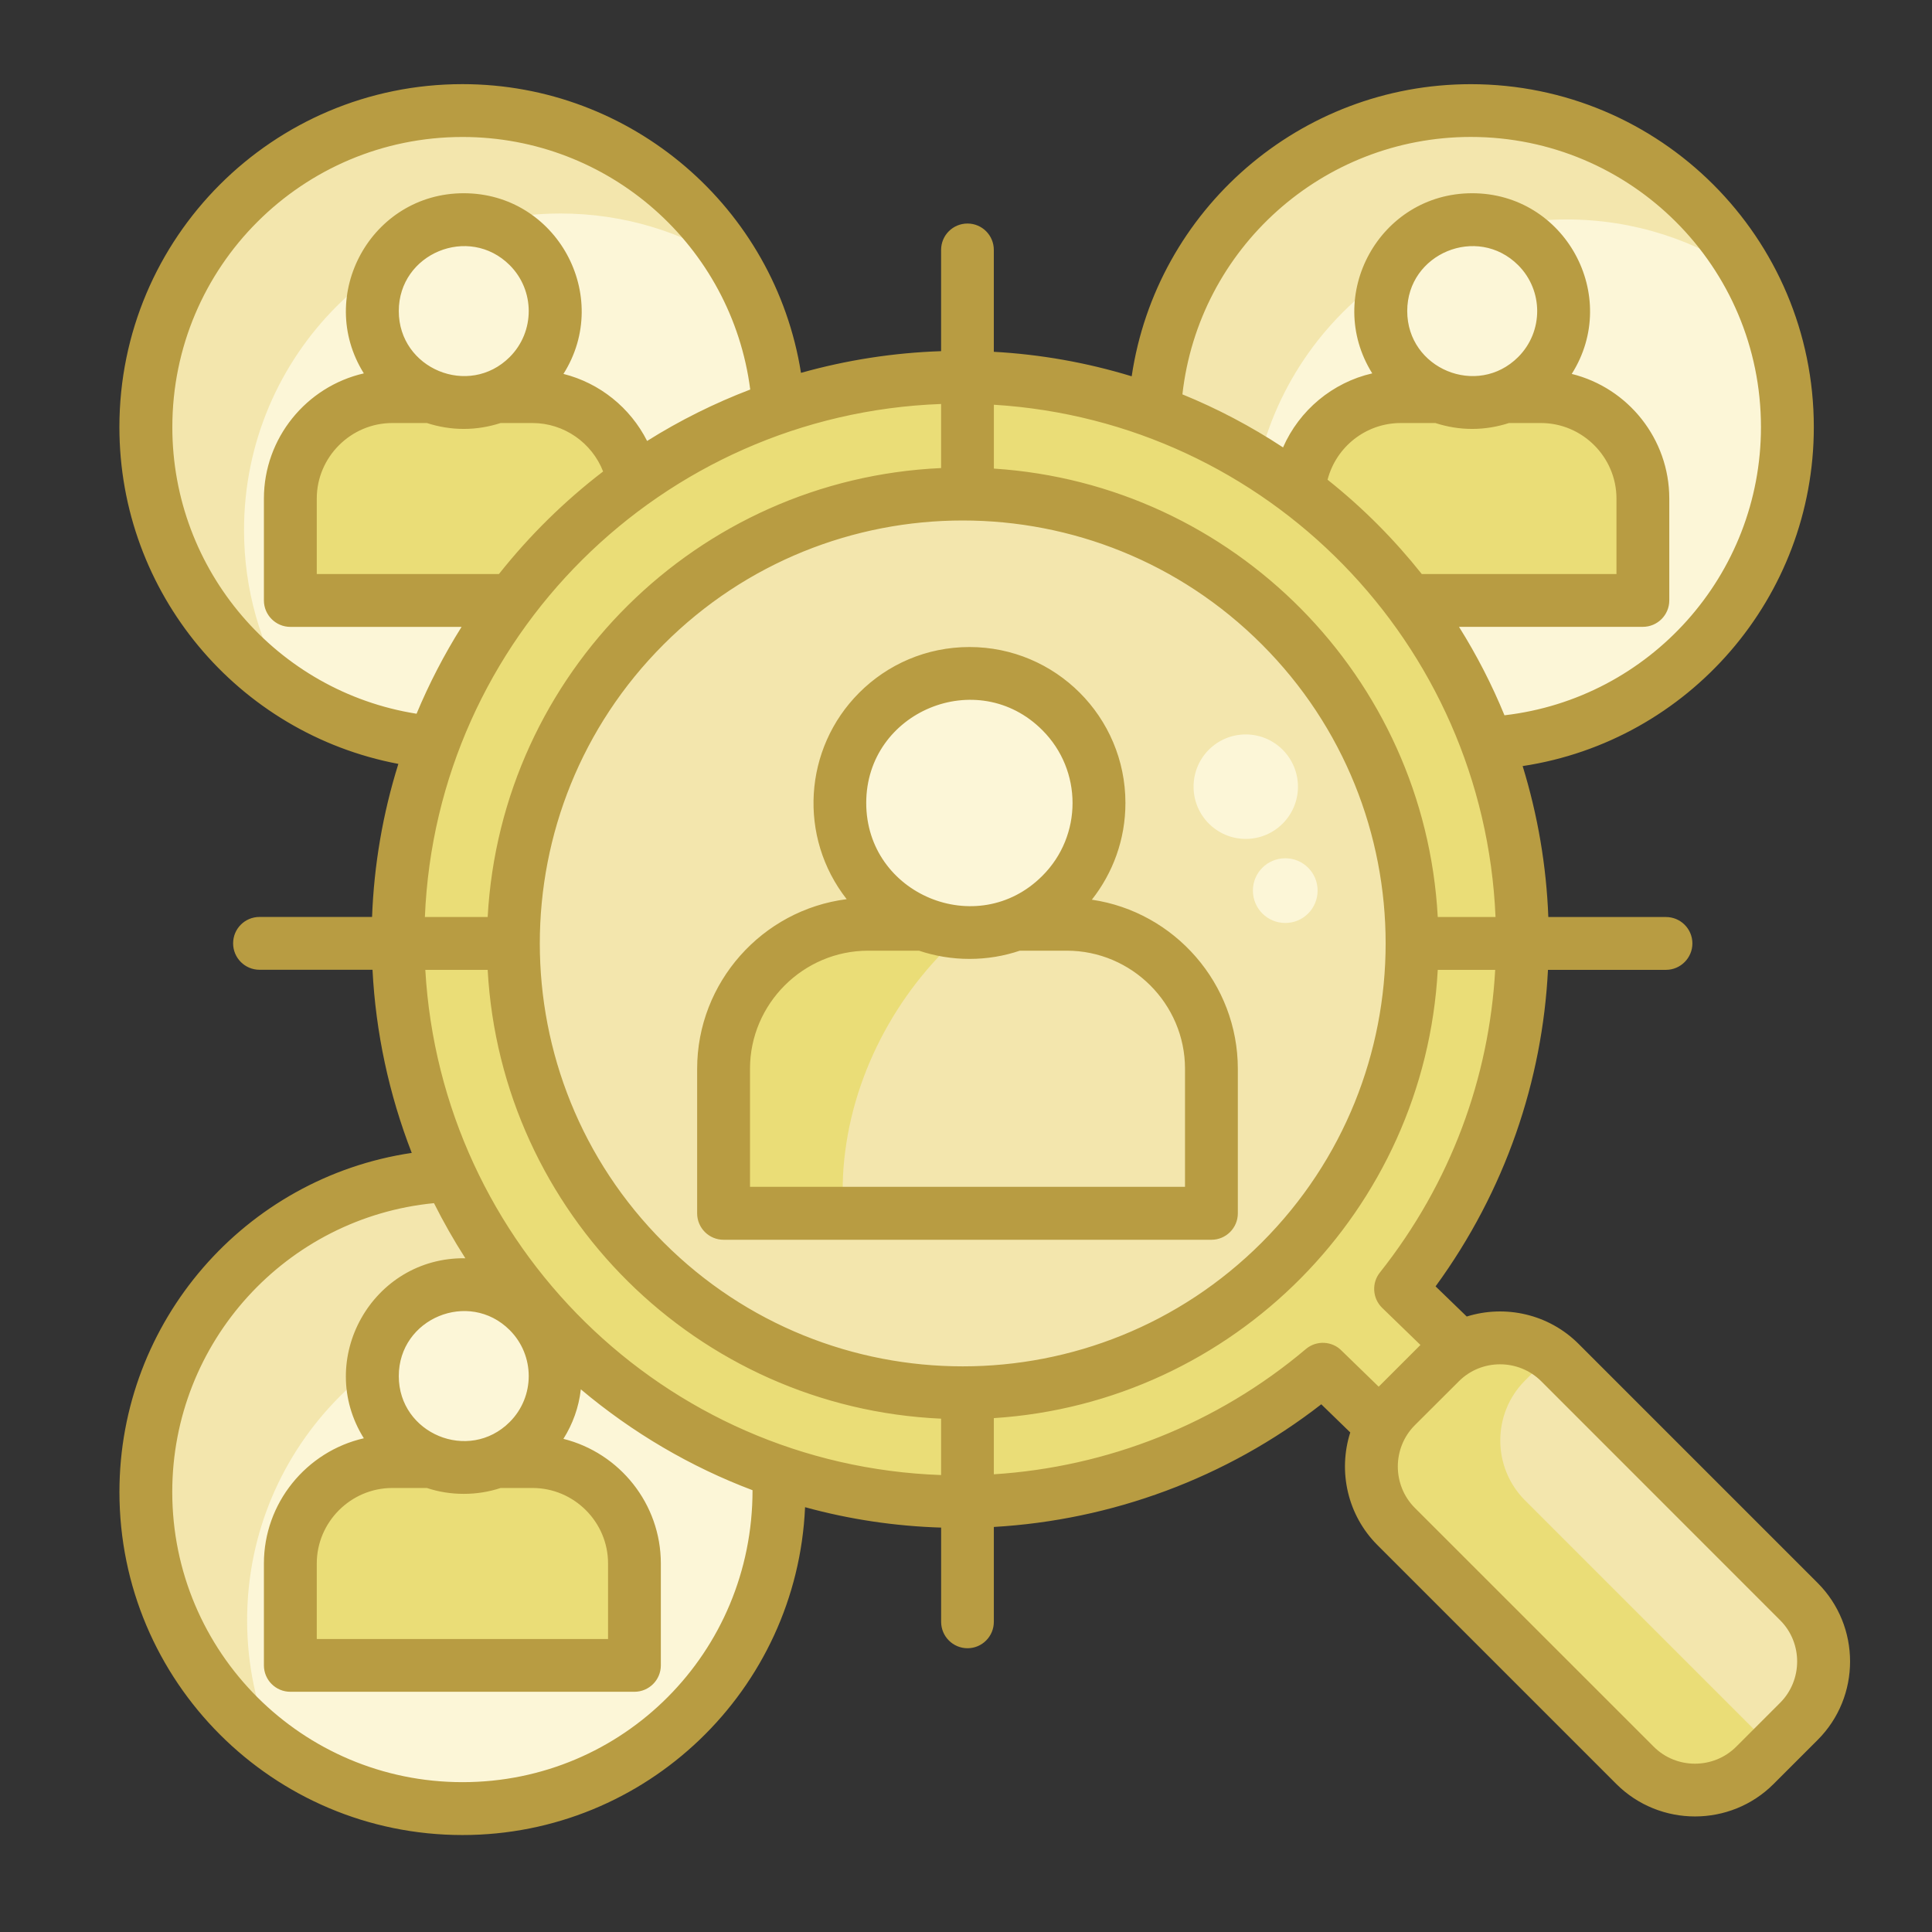<svg width="100" height="100" viewBox="0 0 100 100" fill="none" xmlns="http://www.w3.org/2000/svg">
<rect x="0" y="0" width="100" height="100" fill="#333333" stroke="none"/>
<path fill-rule="evenodd" clip-rule="evenodd" d="M23.865 60.846C32.918 60.846 40.254 68.182 40.254 77.228C40.254 86.281 32.918 93.617 23.865 93.617C14.818 93.617 7.482 86.281 7.482 77.228C7.482 68.182 14.818 60.846 23.865 60.846Z" fill="#F3E6AD"/>
<path fill-rule="evenodd" clip-rule="evenodd" d="M38.879 70.666C39.76 72.676 40.252 74.897 40.252 77.227C40.252 86.279 32.916 93.615 23.863 93.615C20.23 93.615 16.877 92.43 14.158 90.426C13.277 88.416 12.791 86.195 12.791 83.865C12.791 74.812 20.127 67.477 29.174 67.477C32.807 67.478 36.166 68.662 38.879 70.666Z" fill="#FCF6D7"/>
<path fill-rule="evenodd" clip-rule="evenodd" d="M20.238 75.648H27.496C30.396 75.648 32.772 78.023 32.772 80.924V86.199H14.961V80.924C14.961 78.025 17.338 75.648 20.238 75.648Z" fill="#EADD77"/>
<path fill-rule="evenodd" clip-rule="evenodd" d="M23.936 66.498C26.549 66.498 28.664 68.613 28.664 71.227C28.664 73.84 26.549 75.955 23.936 75.955C21.322 75.955 19.207 73.84 19.207 71.227C19.207 68.613 21.322 66.498 23.936 66.498Z" fill="#FCF6D7"/>
<path fill-rule="evenodd" clip-rule="evenodd" d="M23.865 5.725C32.918 5.725 40.254 13.06 40.254 22.107C40.254 31.154 32.918 38.49 23.865 38.49C14.818 38.49 7.482 31.154 7.482 22.107C7.482 13.06 14.818 5.725 23.865 5.725Z" fill="#F3E6AD"/>
<path fill-rule="evenodd" clip-rule="evenodd" d="M37.916 13.674C39.4 16.137 40.252 19.021 40.252 22.105C40.252 31.152 32.916 38.488 23.863 38.488C20.586 38.488 17.523 37.525 14.961 35.859C13.482 33.4 12.631 30.518 12.631 27.434C12.631 18.381 19.967 11.051 29.014 11.051C32.297 11.051 35.352 12.014 37.916 13.674Z" fill="#FCF6D7"/>
<path fill-rule="evenodd" clip-rule="evenodd" d="M20.238 20.529H27.496C30.396 20.529 32.772 22.904 32.772 25.805V31.08H14.961V25.805C14.961 22.904 17.338 20.529 20.238 20.529Z" fill="#EADD77"/>
<path fill-rule="evenodd" clip-rule="evenodd" d="M23.936 11.371C26.549 11.371 28.664 13.492 28.664 16.1C28.664 18.713 26.549 20.834 23.936 20.834C21.322 20.834 19.207 18.713 19.207 16.1C19.209 13.492 21.322 11.371 23.936 11.371Z" fill="#FCF6D7"/>
<path fill-rule="evenodd" clip-rule="evenodd" d="M76.062 5.725C85.115 5.725 92.451 13.06 92.451 22.107C92.451 31.154 85.115 38.49 76.062 38.49C67.016 38.49 59.68 31.154 59.68 22.107C59.68 13.06 67.016 5.725 76.062 5.725Z" fill="#F3E6AD"/>
<path fill-rule="evenodd" clip-rule="evenodd" d="M90.478 14.31C91.734 16.631 92.449 19.283 92.449 22.105C92.449 31.152 85.113 38.488 76.061 38.488C72.572 38.488 69.34 37.398 66.682 35.537C65.426 33.223 64.711 30.564 64.711 27.742C64.711 18.695 72.047 11.359 81.1 11.359C84.588 11.361 87.82 12.451 90.478 14.31Z" fill="#FCF6D7"/>
<path fill-rule="evenodd" clip-rule="evenodd" d="M72.436 20.529H79.688C82.594 20.529 84.969 22.904 84.969 25.805V31.08H67.158V25.805C67.16 22.904 69.535 20.529 72.436 20.529Z" fill="#EADD77"/>
<path fill-rule="evenodd" clip-rule="evenodd" d="M76.133 11.371C78.746 11.371 80.861 13.492 80.861 16.1C80.861 18.713 78.746 20.834 76.133 20.834C73.519 20.834 71.404 18.713 71.404 16.1C71.406 13.492 73.522 11.371 76.133 11.371Z" fill="#FCF6D7"/>
<path fill-rule="evenodd" clip-rule="evenodd" d="M26.207 31.369C16.68 44.309 19.442 62.523 32.381 72.056C43.443 80.201 58.352 79.365 68.406 70.867L78.41 80.584L82.436 76.437L72.426 66.715C72.643 66.443 72.858 66.166 73.063 65.885C82.596 52.945 79.834 34.73 66.889 25.197C53.949 15.668 35.734 18.43 26.207 31.369Z" fill="#EADD77"/>
<path fill-rule="evenodd" clip-rule="evenodd" d="M72.191 72.809L74.478 70.522C76.184 68.822 78.969 68.822 80.674 70.522L93.047 82.894C94.746 84.6 94.746 87.385 93.047 89.09L90.76 91.377C89.055 93.076 86.269 93.076 84.564 91.377L72.191 79.004C70.492 77.299 70.492 74.514 72.191 72.809Z" fill="#EADD77"/>
<path fill-rule="evenodd" clip-rule="evenodd" d="M80.248 70.147C80.398 70.264 80.535 70.391 80.674 70.523L93.047 82.897C94.746 84.602 94.746 87.387 93.047 89.092L91.734 90.404C91.584 90.287 91.441 90.166 91.303 90.027L78.934 77.658C77.228 75.953 77.228 73.162 78.934 71.457L80.248 70.147Z" fill="#F3E6AD"/>
<path fill-rule="evenodd" clip-rule="evenodd" d="M49.764 25.572C62.607 25.572 73.022 35.986 73.022 48.83C73.022 61.674 62.607 72.09 49.764 72.09C36.92 72.09 26.506 61.676 26.506 48.832C26.506 35.988 36.92 25.572 49.764 25.572Z" fill="#F3E6AD"/>
<path fill-rule="evenodd" clip-rule="evenodd" d="M44.869 47.84H55.15C59.27 47.84 62.635 51.205 62.635 55.32V62.801H37.385V55.32C37.385 51.207 40.75 47.84 44.869 47.84Z" fill="#EADD77"/>
<path fill-rule="evenodd" clip-rule="evenodd" d="M50.406 47.84H55.15C59.27 47.84 62.635 51.205 62.635 55.32V62.801H43.672C43.584 61.793 43.6 60.736 43.744 59.629C44.332 54.949 46.93 50.607 50.406 47.84Z" fill="#F3E6AD"/>
<path fill-rule="evenodd" clip-rule="evenodd" d="M64.481 38.014C65.971 38.014 67.182 39.227 67.182 40.721C67.182 42.211 65.969 43.422 64.481 43.422C62.986 43.422 61.779 42.209 61.779 40.721C61.777 39.225 62.984 38.014 64.481 38.014Z" fill="#FCF6D7"/>
<path fill-rule="evenodd" clip-rule="evenodd" d="M66.527 44.424C67.451 44.424 68.199 45.172 68.199 46.096C68.199 47.025 67.451 47.773 66.527 47.773C65.598 47.773 64.85 47.025 64.85 46.096C64.85 45.172 65.598 44.424 66.527 44.424Z" fill="#FCF6D7"/>
<path fill-rule="evenodd" clip-rule="evenodd" d="M50.113 34.857C53.812 34.857 56.818 37.857 56.818 41.562C56.818 45.266 53.812 48.268 50.113 48.268C46.41 48.268 43.402 45.268 43.402 41.562C43.402 37.857 46.408 34.857 50.113 34.857Z" fill="#FCF6D7"/>
<path d="M50.18 33.49C54.637 33.49 58.252 37.105 58.252 41.562C58.252 43.455 57.6 45.189 56.514 46.568C60.805 47.199 64.07 50.92 64.07 55.322V62.803C64.07 63.56 63.455 64.17 62.703 64.17H37.451C36.699 64.17 36.084 63.56 36.084 62.803V55.322C36.084 50.853 39.449 47.096 43.824 46.541C41.305 43.33 41.588 38.74 44.473 35.855C45.932 34.393 47.947 33.49 50.18 33.49ZM52.787 49.207C51.967 49.484 51.094 49.633 50.18 49.633C49.266 49.633 48.387 49.482 47.566 49.207H44.938C41.576 49.207 38.82 51.959 38.82 55.318V61.43H61.336V55.318C61.336 51.957 58.578 49.207 55.219 49.207H52.787ZM53.949 37.791C50.6 34.435 44.836 36.822 44.836 41.56C44.836 46.305 50.6 48.691 53.949 45.336C56.037 43.256 56.037 39.873 53.949 37.791ZM51.441 24.254C63.848 25.057 73.742 35.039 74.418 47.463H77.408C76.805 33.289 65.621 21.824 51.443 20.949V24.254H51.441ZM74.418 50.199C73.742 62.623 63.85 72.606 51.441 73.402V76.309C57.283 75.938 62.975 73.728 67.592 69.826C68.141 69.361 68.959 69.406 69.451 69.92L71.361 71.775L73.522 69.615L71.539 67.693C71.035 67.201 70.99 66.408 71.422 65.867C75.103 61.223 77.08 55.77 77.391 50.199H74.418ZM48.711 73.43C36.088 72.865 25.934 62.795 25.242 50.199H22.014C22.834 64.455 34.359 75.844 48.711 76.348V73.43ZM25.242 47.463C25.934 34.861 36.088 24.797 48.711 24.227V20.91C34.217 21.441 22.584 33.029 21.992 47.463H25.242ZM65.311 33.352C56.762 24.803 42.898 24.803 34.352 33.352C25.803 41.9 25.803 55.764 34.352 64.311C42.9 72.859 56.764 72.859 65.311 64.311C73.857 55.762 73.857 41.898 65.311 33.352ZM75.918 68.143C77.922 67.518 80.164 68.016 81.709 69.561L94.078 81.93C96.32 84.172 96.32 87.826 94.078 90.062L91.797 92.342C89.561 94.578 85.906 94.578 83.664 92.342L71.295 79.973C69.744 78.422 69.246 76.158 69.889 74.143L68.389 72.686C63.455 76.522 57.522 78.682 51.441 79.035V83.945C51.441 84.699 50.832 85.312 50.08 85.312C49.322 85.312 48.713 84.697 48.713 83.945V79.068C46.35 78.996 43.984 78.648 41.67 78.012C41.254 87.473 33.453 94.981 23.938 94.981C14.133 94.981 6.182 87.029 6.182 77.225C6.182 68.389 12.688 60.953 21.312 59.674C20.133 56.641 19.447 53.44 19.281 50.195H13.434C12.676 50.195 12.066 49.58 12.066 48.828C12.066 48.07 12.676 47.461 13.434 47.461H19.258C19.357 44.799 19.807 42.129 20.619 39.539C12.309 37.967 6.18 30.686 6.18 22.105C6.18 12.301 14.131 4.355 23.936 4.355C32.699 4.355 40.102 10.756 41.459 19.299C43.822 18.635 46.254 18.258 48.711 18.176V12.938C48.711 12.18 49.32 11.57 50.078 11.57C50.832 11.57 51.44 12.18 51.44 12.938V18.209C53.842 18.342 56.24 18.762 58.576 19.477C59.855 10.855 67.291 4.357 76.127 4.357C85.932 4.357 93.883 12.303 93.883 22.107C93.883 30.922 87.416 38.346 78.812 39.652C79.594 42.193 80.041 44.812 80.141 47.465H86.231C86.982 47.465 87.598 48.074 87.598 48.832C87.598 49.584 86.982 50.199 86.231 50.199H80.123C79.836 55.912 77.93 61.615 74.305 66.582L75.918 68.143ZM75.514 71.492L73.227 73.773C72.059 74.947 72.059 76.869 73.227 78.043L85.6 90.412C86.768 91.58 88.689 91.58 89.863 90.412L92.144 88.131C93.312 86.957 93.312 85.035 92.144 83.867L79.775 71.494C78.603 70.324 76.682 70.324 75.514 71.492ZM38.951 77.133C35.752 75.926 32.75 74.17 30.064 71.912C29.959 72.848 29.639 73.717 29.162 74.475C32.08 75.205 34.205 77.846 34.205 80.924V86.199C34.205 86.957 33.59 87.566 32.838 87.566H15.027C14.275 87.566 13.66 86.957 13.66 86.199V80.924C13.66 77.801 15.854 75.127 18.832 74.445C16.291 70.381 19.258 65.061 24.086 65.127C23.494 64.203 22.951 63.25 22.463 62.275C14.822 63.018 8.916 69.461 8.916 77.225C8.916 85.518 15.643 92.244 23.936 92.244C32.24 92.248 38.957 85.543 38.951 77.133ZM21.561 36.943C22.203 35.404 22.979 33.898 23.891 32.447H15.027C14.275 32.447 13.66 31.832 13.66 31.08V25.805C13.66 22.682 15.854 20.008 18.832 19.326C16.312 15.295 19.209 10.002 24.004 10.002C28.814 10.002 31.711 15.322 29.164 19.354C31.041 19.824 32.625 21.104 33.494 22.824C35.193 21.756 36.982 20.869 38.832 20.162C37.875 12.738 31.529 7.09 23.939 7.09C15.646 7.09 8.92 13.81 8.92 22.105C8.916 29.531 14.336 35.799 21.561 36.943ZM25.824 29.713C27.43 27.688 29.246 25.914 31.217 24.404C30.641 22.92 29.195 21.896 27.562 21.896H25.912C25.309 22.09 24.672 22.201 24.002 22.201C23.338 22.201 22.695 22.09 22.098 21.896H20.305C18.162 21.896 16.396 23.656 16.396 25.805V29.713H25.824ZM61.201 20.412C62.994 21.143 64.738 22.057 66.41 23.158C67.252 21.236 68.969 19.797 71.027 19.326C68.508 15.295 71.404 10.002 76.199 10.002C81.01 10.002 83.906 15.322 81.353 19.354C84.277 20.078 86.402 22.725 86.402 25.803V31.078C86.402 31.832 85.787 32.445 85.035 32.445H75.518C76.438 33.912 77.223 35.441 77.871 37.023C85.389 36.154 91.147 29.766 91.147 22.104C91.147 13.81 84.42 7.088 76.127 7.088C68.449 7.092 62.049 12.867 61.201 20.412ZM68.715 24.83C70.559 26.297 72.18 27.936 73.592 29.713H83.668V25.805C83.668 23.656 81.902 21.896 79.76 21.896H78.103C77.506 22.09 76.863 22.201 76.199 22.201C75.535 22.201 74.893 22.09 74.295 21.896H72.502C70.703 21.896 69.158 23.125 68.715 24.83ZM78.58 13.725C76.465 11.615 72.838 13.115 72.838 16.1C72.838 19.09 76.465 20.59 78.58 18.48C79.893 17.168 79.893 15.037 78.58 13.725ZM26.383 13.725C24.268 11.615 20.641 13.115 20.641 16.1C20.641 19.09 24.268 20.59 26.383 18.48C27.695 17.168 27.695 15.037 26.383 13.725ZM25.912 77.018C25.309 77.217 24.672 77.322 24.002 77.322C23.338 77.322 22.695 77.217 22.098 77.018H20.305C18.162 77.018 16.396 78.777 16.396 80.926V84.834H31.473V80.926C31.473 78.777 29.713 77.018 27.564 77.018H25.912ZM26.383 68.846C24.268 66.736 20.641 68.236 20.641 71.227C20.641 74.211 24.268 75.717 26.383 73.602C27.695 72.289 27.695 70.162 26.383 68.846Z" fill="#B89C42"/>
</svg>
